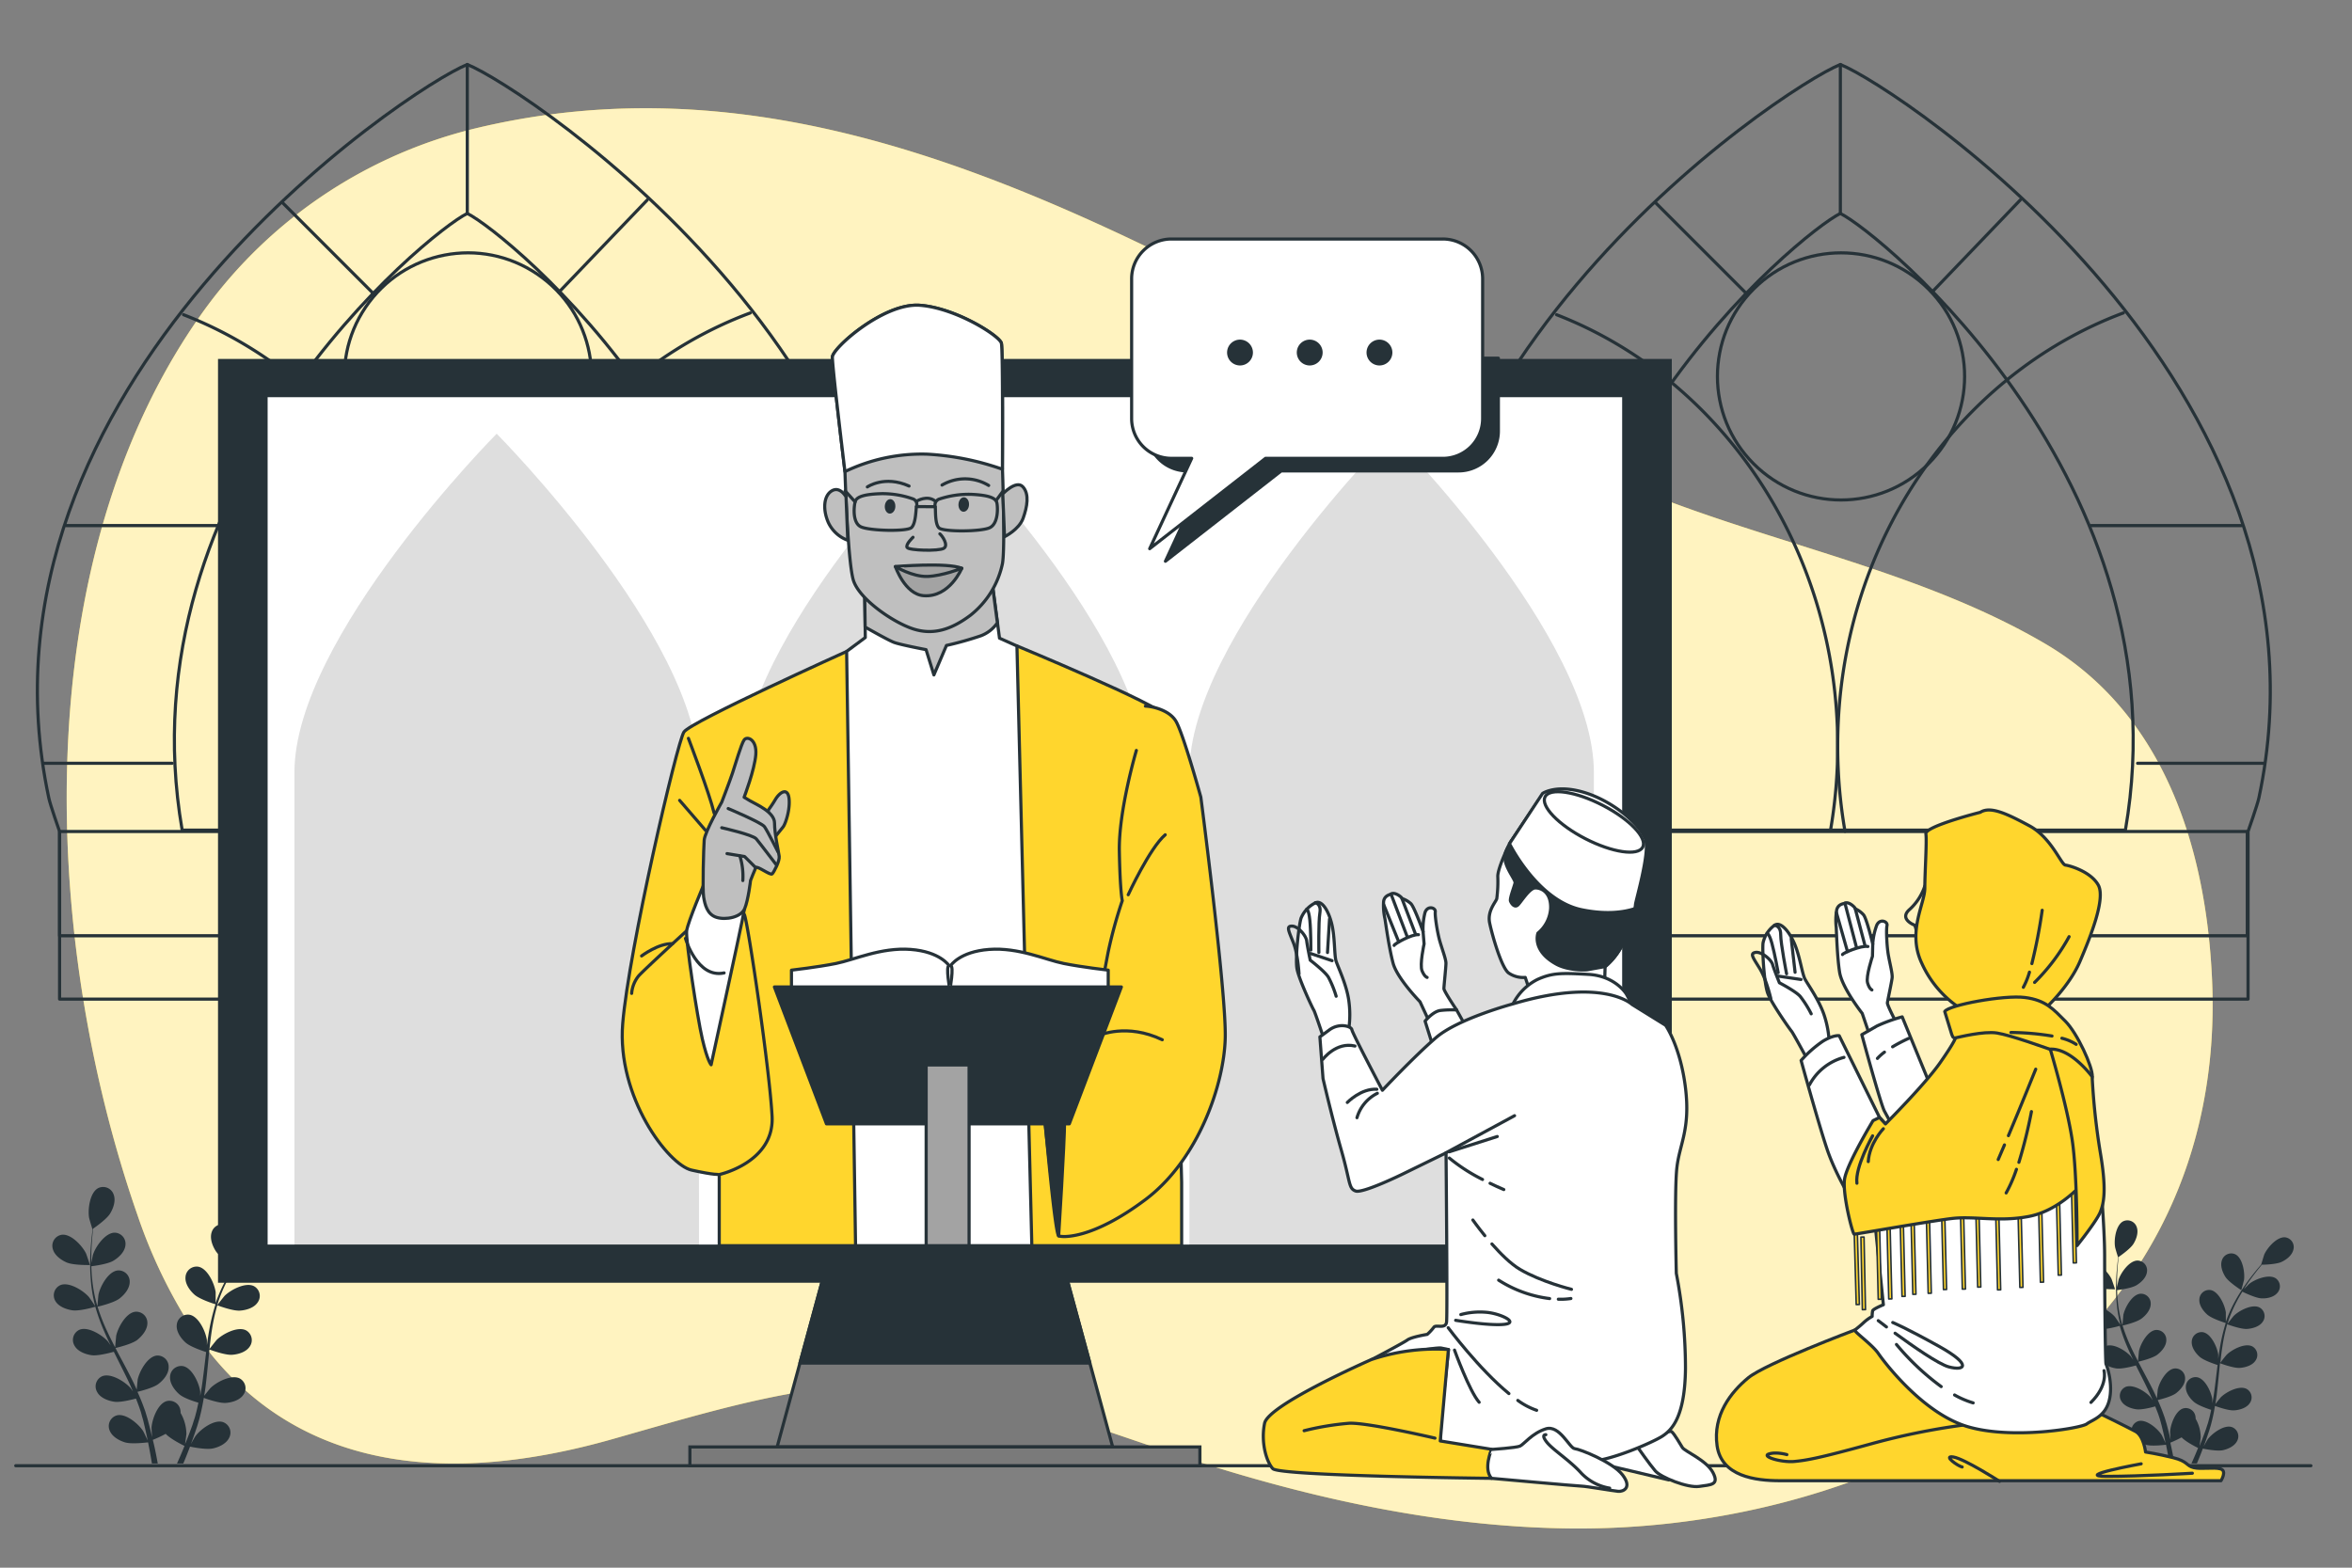 <svg xmlns="http://www.w3.org/2000/svg" viewBox="0 0 750 500"><rect x="0" y="0" width="750" height="500" fill="#808080" stroke="none"/><g id="freepik--background-simple--inject-62"><path d="M460.49,127.5C364.11,78.48,265,14.38,153,40.61a150.65,150.65,0,0,0-87.66,58c-57.1,79-52.46,200.11-21.44,289.09A164.29,164.29,0,0,0,59.53,421C91,471.18,144.09,473.55,195.27,459c43.31-12.28,81.68-24.92,126.42-12.43,24.78,6.92,48.8,16.43,73.49,23.66,33.61,9.86,68.27,16.55,103.27,17.23,92.62,1.79,198.41-47,206.62-153.86a174.24,174.24,0,0,0,.32-20.82c-1.85-42.65-15.49-85.37-53.32-107.52-38-22.26-83.14-31.06-123.82-46.85C505.12,149.46,482.68,138.79,460.49,127.5Z" style="fill:#FFD62D"></path><path d="M460.49,127.5C364.11,78.48,265,14.38,153,40.61a150.65,150.65,0,0,0-87.66,58c-57.1,79-52.46,200.11-21.44,289.09A164.29,164.29,0,0,0,59.53,421C91,471.18,144.09,473.55,195.27,459c43.31-12.28,81.68-24.92,126.42-12.43,24.78,6.92,48.8,16.43,73.49,23.66,33.61,9.86,68.27,16.55,103.27,17.23,92.62,1.79,198.41-47,206.62-153.86a174.24,174.24,0,0,0,.32-20.82c-1.85-42.65-15.49-85.37-53.32-107.52-38-22.26-83.14-31.06-123.82-46.85C505.12,149.46,482.68,138.79,460.49,127.5Z" style="fill:#fff;opacity:0.7"></path></g><g id="freepik--Floor--inject-62"><line x1="5.02" y1="467.48" x2="736.9" y2="467.48" style="fill:none;stroke:#263238;stroke-linecap:round;stroke-linejoin:round"></line></g><g id="freepik--Windows--inject-62"><path d="M586.85,20.57C568.67,27.78,425.29,122.5,453.39,254.49c.47,2.18,3.46,10.71,3.46,10.71v53.45h260V265.2s3-8.53,3.46-10.71C748.4,122.5,605,27.78,586.85,20.57Z" style="fill:none;stroke:#263238;stroke-linecap:round;stroke-linejoin:round"></path><path d="M495.94,264.76H677.75v-.05c19.15-110.95-78.54-190.58-90.91-196.63-12.38,6-110.07,85.68-90.92,196.63Z" style="fill:none;stroke:#263238;stroke-linecap:round;stroke-linejoin:round"></path><rect x="456.85" y="265.2" width="259.76" height="33.25" style="fill:none;stroke:#263238;stroke-linecap:round;stroke-linejoin:round"></rect><circle cx="587.06" cy="120.05" r="39.41" transform="translate(87.06 450.28) rotate(-45)" style="fill:none;stroke:#263238;stroke-linecap:round;stroke-linejoin:round"></circle><path d="M496.37,100.38C548.61,120.63,586,174.55,586,237.89a158.29,158.29,0,0,1-2.3,27" style="fill:none;stroke:#263238;stroke-linecap:round;stroke-linejoin:round"></path><path d="M588.33,265.14A158.46,158.46,0,0,1,586,237.89C586,174,624.06,119.6,677.09,99.81" style="fill:none;stroke:#263238;stroke-linecap:round;stroke-linejoin:round"></path><line x1="586.85" y1="68.08" x2="586.85" y2="20.57" style="fill:none;stroke:#263238;stroke-linecap:round;stroke-linejoin:round"></line><line x1="557.27" y1="94" x2="527.87" y2="64.6" style="fill:none;stroke:#263238;stroke-linecap:round;stroke-linejoin:round"></line><line x1="616.06" y1="93.18" x2="644.23" y2="63.78" style="fill:none;stroke:#263238;stroke-linecap:round;stroke-linejoin:round"></line><line x1="458.88" y1="167.63" x2="507.62" y2="167.63" style="fill:none;stroke:#263238;stroke-linecap:round;stroke-linejoin:round"></line><line x1="666.76" y1="167.63" x2="714.75" y2="167.63" style="fill:none;stroke:#263238;stroke-linecap:round;stroke-linejoin:round"></line><line x1="451.81" y1="243.44" x2="492.73" y2="243.44" style="fill:none;stroke:#263238;stroke-linecap:round;stroke-linejoin:round"></line><line x1="681.63" y1="243.44" x2="721.71" y2="243.44" style="fill:none;stroke:#263238;stroke-linecap:round;stroke-linejoin:round"></line><path d="M149,20.57C130.84,27.78-12.55,122.5,15.56,254.49,16,256.67,19,265.2,19,265.2v53.45H279V265.2s3-8.53,3.45-10.71C310.57,122.5,167.18,27.78,149,20.57Z" style="fill:none;stroke:#263238;stroke-linecap:round;stroke-linejoin:round"></path><path d="M58.1,264.76H239.92v-.05C259.07,153.76,161.39,74.13,149,68.08c-12.38,6-110.07,85.68-90.92,196.63Z" style="fill:none;stroke:#263238;stroke-linecap:round;stroke-linejoin:round"></path><rect x="19.01" y="265.2" width="259.76" height="33.25" style="fill:none;stroke:#263238;stroke-linecap:round;stroke-linejoin:round"></rect><circle cx="149.23" cy="120.05" r="39.41" transform="translate(-33.85 176.32) rotate(-55.9)" style="fill:none;stroke:#263238;stroke-linecap:round;stroke-linejoin:round"></circle><path d="M58.53,100.38c52.25,20.25,89.61,74.17,89.61,137.51a158.29,158.29,0,0,1-2.3,27" style="fill:none;stroke:#263238;stroke-linecap:round;stroke-linejoin:round"></path><path d="M150.49,265.14a158.46,158.46,0,0,1-2.35-27.25c0-63.94,38.09-118.29,91.11-138.08" style="fill:none;stroke:#263238;stroke-linecap:round;stroke-linejoin:round"></path><line x1="149.01" y1="68.08" x2="149.01" y2="20.57" style="fill:none;stroke:#263238;stroke-linecap:round;stroke-linejoin:round"></line><line x1="119.43" y1="94" x2="90.04" y2="64.6" style="fill:none;stroke:#263238;stroke-linecap:round;stroke-linejoin:round"></line><line x1="178.23" y1="93.18" x2="206.4" y2="63.78" style="fill:none;stroke:#263238;stroke-linecap:round;stroke-linejoin:round"></line><line x1="21.05" y1="167.63" x2="69.78" y2="167.63" style="fill:none;stroke:#263238;stroke-linecap:round;stroke-linejoin:round"></line><line x1="228.93" y1="167.63" x2="276.92" y2="167.63" style="fill:none;stroke:#263238;stroke-linecap:round;stroke-linejoin:round"></line><line x1="13.98" y1="243.44" x2="54.89" y2="243.44" style="fill:none;stroke:#263238;stroke-linecap:round;stroke-linejoin:round"></line><line x1="243.79" y1="243.44" x2="283.88" y2="243.44" style="fill:none;stroke:#263238;stroke-linecap:round;stroke-linejoin:round"></line></g><g id="freepik--Plants--inject-62"><path d="M21.26,402.65c2.15.94,7.42.82,7.43.82s-1.14-3.44-1.24-3.65c-1.15-2.42-4.81-6.41-7.78-6a3.55,3.55,0,0,0-2.85,4.45C17.31,400.32,19.42,401.85,21.26,402.65Z" style="fill:#263238"></path><path d="M23.08,417.91c2.23.33,6.93-1,7.31-1.15a60.78,60.78,0,0,0,2.85,7.89c.64,1.5,1.34,3,2.06,4.47-.43-.63-.82-1.19-.88-1.26-1.75-2-6.33-4.91-9.09-3.74a3.56,3.56,0,0,0-1.58,5.05c1,1.86,3.47,2.77,5.45,3.06s6-.79,7.1-1.09l.84,1.7c1.36,2.71,2.73,5.41,4,8.1.44.95.85,1.9,1.25,2.85-.38-.56-.7-1-.76-1.09-1.75-2-6.33-4.92-9.1-3.74A3.54,3.54,0,0,0,31,444c1,1.86,3.46,2.78,5.44,3.07s5.65-.69,6.92-1c.39,1,.78,2,1.11,2.94.21.67.46,1.29.63,2s.38,1.34.56,2c.31,1.29.63,2.61.9,3.87.2.87.36,1.71.54,2.55-.44-.95-1.32-2.79-1.41-2.93-1.43-2.27-5.52-5.82-8.43-5.08a3.56,3.56,0,0,0-2.32,4.75c.73,2,3,3.27,4.92,3.86,2.11.64,6.77.05,7.36,0,.28,1.4.54,2.76.76,4,.17.95.32,1.87.46,2.75h1.87c-.18-1-.37-2-.58-3.07-.28-1.42-.61-2.93-1-4.48a37.6,37.6,0,0,0,4.11-1.92c1.53,1.66,5.47,3.61,6,3.85-.54,1.32-1.07,2.6-1.59,3.79-.28.64-.55,1.23-.81,1.83h2c.16-.38.32-.75.48-1.14.55-1.33,1.11-2.77,1.67-4.25.56.12,5.18,1.06,7.33.57,2-.44,4.32-1.55,5.2-3.48a3.55,3.55,0,0,0-2-4.91c-2.84-.95-7.18,2.28-8.77,4.44-.1.12-1,1.62-1.49,2.57.23-.61.45-1.19.68-1.82.45-1.24.87-2.49,1.32-3.83.2-.65.39-1.32.6-2s.35-1.39.53-2.08c.39-1.63.7-3.29,1-5,1.08.4,5,1.74,7,1.6s4.5-.87,5.66-2.65a3.55,3.55,0,0,0-1.2-5.15c-2.66-1.37-7.45,1.16-9.34,3.06-.12.11-1.33,1.62-2,2.46.16-1,.32-2,.45-3,.37-3,.65-6,.94-9,.09-.92.19-1.84.29-2.76.38.15,5,1.85,7.2,1.69,2-.14,4.5-.87,5.66-2.65a3.56,3.56,0,0,0-1.2-5.15c-2.66-1.38-7.45,1.16-9.35,3.05-.14.14-1.88,2.32-2.29,2.89.21-2,.44-4,.75-6a63.61,63.61,0,0,1,1.73-7.93c.18.07,4.94,1.87,7.24,1.7,2-.14,4.5-.87,5.66-2.65a3.54,3.54,0,0,0-1.19-5.14c-2.67-1.38-7.45,1.16-9.35,3.05-.15.14-2,2.49-2.33,2.93,0-.15.07-.31.12-.46a45.73,45.73,0,0,1,3.14-7.5c.68-1.33,1.41-2.57,2.14-3.76.86.43,4.77,2.33,6.86,2.41s4.57-.37,5.91-2a3.55,3.55,0,0,0-.62-5.25c-2.5-1.66-7.53.33-9.62,2-.12.1-1.17,1.15-1.93,1.92.34-.53.68-1.08,1-1.58,1.26-1.9,2.52-3.55,3.66-5,.65-.82,1.25-1.55,1.83-2.23,1,0,5.3-.14,7.15-1s3.89-2.43,4.33-4.51a3.55,3.55,0,0,0-3-4.37c-3-.32-6.53,3.77-7.62,6.22-.1.21-1.19,3.69-1.14,3.69h.07c-.57.64-1.16,1.33-1.8,2.1-1.17,1.44-2.48,3.07-3.78,4.94a63.32,63.32,0,0,0-3.91,6.23,46.21,46.21,0,0,0-3.34,7.53l0,.09c0-.88,0-3.34,0-3.52-.34-2.66-2.57-7.59-5.52-8.14a3.55,3.55,0,0,0-4.1,3.34c-.17,2.11,1.36,4.23,2.85,5.56,1.69,1.5,6.36,3,6.73,3.07a63.94,63.94,0,0,0-2,8.16c-.29,1.6-.53,3.23-.75,4.86,0-.76,0-1.44,0-1.53-.34-2.66-2.57-7.59-5.52-8.14a3.55,3.55,0,0,0-4.1,3.34c-.17,2.11,1.36,4.23,2.86,5.56s5.47,2.67,6.52,3c-.08.63-.16,1.25-.23,1.88-.36,3-.71,6-1.14,9-.15,1-.34,2.05-.52,3.07,0-.68,0-1.25,0-1.33-.34-2.66-2.57-7.6-5.52-8.14a3.55,3.55,0,0,0-4.1,3.34c-.17,2.11,1.36,4.22,2.85,5.56S62,447,63.27,447.38c-.22,1-.44,2.07-.69,3.06-.2.67-.33,1.34-.56,2s-.43,1.32-.64,2c-.45,1.24-.91,2.52-1.38,3.71-.32.84-.64,1.63-1,2.43.16-1,.43-3.05.44-3.23a13.74,13.74,0,0,0-1.85-6.7,4.14,4.14,0,0,0-.05-.79,3.54,3.54,0,0,0-4.34-3c-2.9.77-4.74,5.86-4.88,8.54,0,.15.1,1.88.18,3-.15-.63-.28-1.24-.44-1.89-.3-1.28-.65-2.55-1-3.92l-.6-2c-.18-.66-.47-1.34-.7-2-.57-1.56-1.23-3.13-1.93-4.68,1.13-.27,5.1-1.29,6.69-2.51s3.28-3.21,3.26-5.33A3.56,3.56,0,0,0,50,432.34c-3,.33-5.57,5.08-6.11,7.71,0,.16-.21,2.09-.29,3.15-.42-.94-.84-1.87-1.31-2.8-1.33-2.69-2.76-5.36-4.18-8-.44-.82-.86-1.64-1.29-2.46.4-.1,5.15-1.2,6.94-2.57C45.32,426.11,47,424.12,47,422a3.55,3.55,0,0,0-3.84-3.63c-3,.32-5.57,5.07-6.12,7.7,0,.19-.29,3-.32,3.68-.94-1.81-1.85-3.62-2.69-5.45a62.91,62.91,0,0,1-2.93-7.56c.19,0,5.15-1.17,7-2.58,1.59-1.21,3.27-3.21,3.26-5.33a3.55,3.55,0,0,0-3.84-3.63c-3,.32-5.57,5.07-6.11,7.7-.05.21-.31,3.19-.32,3.73,0-.15-.12-.3-.16-.45a45.39,45.39,0,0,1-1.52-8c-.17-1.49-.24-2.92-.29-4.32.95-.11,5.27-.69,7.05-1.77s3.61-2.83,3.83-4.94a3.55,3.55,0,0,0-3.42-4c-3,0-6.1,4.43-6.92,7-.05.14-.35,1.6-.55,2.66,0-.63,0-1.28,0-1.88,0-2.27.15-4.35.29-6.19.09-1,.19-2,.29-2.87.87-.6,4.34-3.05,5.41-4.8s1.9-4.17,1.12-6.14a3.55,3.55,0,0,0-4.89-2c-2.67,1.38-3.37,6.74-2.93,9.39,0,.22,1.05,3.73,1.09,3.7l.05,0c-.11.85-.23,1.76-.33,2.75-.19,1.84-.38,3.92-.43,6.2a61.89,61.89,0,0,0,.18,7.36,45.6,45.6,0,0,0,1.36,8.12l0,.1c-.47-.75-1.86-2.78-2-2.92-1.75-2-6.33-4.91-9.09-3.74a3.56,3.56,0,0,0-1.58,5.05C18.65,416.7,21.1,417.62,23.08,417.91Z" style="fill:#263238"></path><path d="M74.54,403.81s1-3.5,1-3.73c.37-2.65-.47-8-3.18-9.31a3.55,3.55,0,0,0-4.83,2.14c-.72,2,.2,4.44,1.28,6.12C70.08,401,74.54,403.81,74.54,403.81Z" style="fill:#263238"></path><path d="M667.92,410.47c1.89.83,6.51.72,6.52.72s-1-3-1.09-3.21c-1-2.12-4.22-5.63-6.83-5.27a3.11,3.11,0,0,0-2.5,3.9C664.45,408.42,666.31,409.77,667.92,410.47Z" style="fill:#263238"></path><path d="M669.51,423.87c2,.28,6.09-.91,6.42-1a56,56,0,0,0,2.5,6.93c.57,1.31,1.18,2.62,1.81,3.92-.37-.55-.71-1-.77-1.11-1.54-1.78-5.56-4.31-8-3.28a3.13,3.13,0,0,0-1.39,4.43c.9,1.63,3,2.44,4.78,2.69s5.31-.69,6.24-.95c.25.49.49,1,.74,1.49,1.2,2.38,2.4,4.75,3.51,7.11.39.83.74,1.66,1.1,2.49-.33-.48-.62-.89-.67-.95-1.54-1.78-5.56-4.31-8-3.28a3.12,3.12,0,0,0-1.38,4.43c.9,1.63,3,2.43,4.78,2.68s5-.6,6.07-.91c.34.87.69,1.73,1,2.58.18.59.4,1.14.56,1.74l.48,1.76c.27,1.12.56,2.28.8,3.39.17.76.31,1.5.46,2.24-.37-.84-1.15-2.45-1.23-2.58-1.25-2-4.85-5.1-7.4-4.45a3.12,3.12,0,0,0-2,4.17c.64,1.75,2.64,2.87,4.32,3.38,1.85.57,5.95.05,6.46,0,.25,1.23.47,2.42.67,3.55.15.83.28,1.64.4,2.41h1.64q-.23-1.29-.51-2.7c-.24-1.24-.53-2.57-.83-3.92a35.09,35.09,0,0,0,3.6-1.7c1.35,1.46,4.8,3.17,5.25,3.39-.47,1.15-.94,2.28-1.4,3.33-.24.55-.47,1.08-.71,1.6h1.74c.14-.33.27-.65.41-1,.49-1.17,1-2.43,1.47-3.73.5.1,4.55.92,6.44.5,1.72-.39,3.79-1.36,4.56-3.05a3.12,3.12,0,0,0-1.72-4.31c-2.5-.84-6.31,2-7.71,3.89-.08.11-.84,1.42-1.3,2.26.19-.54.39-1,.59-1.6.4-1.09.76-2.18,1.16-3.36.17-.58.35-1.16.52-1.75s.31-1.21.47-1.82c.34-1.43.62-2.89.86-4.37,1,.35,4.35,1.53,6.12,1.41s4-.77,5-2.33a3.11,3.11,0,0,0-1.05-4.52c-2.34-1.21-6.54,1-8.2,2.68-.11.1-1.17,1.43-1.74,2.17.14-.89.28-1.78.4-2.69.32-2.61.57-5.26.83-7.91.07-.81.16-1.62.25-2.43.33.13,4.34,1.62,6.32,1.49,1.75-.13,4-.77,5-2.33a3.12,3.12,0,0,0-1-4.52c-2.35-1.21-6.54,1-8.21,2.68-.13.12-1.65,2-2,2.54.19-1.78.39-3.56.67-5.29a56,56,0,0,1,1.51-7c.16.06,4.34,1.63,6.36,1.49,1.75-.12,4-.77,5-2.32a3.12,3.12,0,0,0-1.05-4.52c-2.34-1.21-6.54,1-8.21,2.67-.13.13-1.77,2.19-2,2.58,0-.13.06-.27.1-.4a41.37,41.37,0,0,1,2.76-6.59c.6-1.17,1.24-2.26,1.88-3.3.75.37,4.19,2,6,2.12s4-.33,5.19-1.77a3.12,3.12,0,0,0-.54-4.61c-2.2-1.46-6.61.3-8.45,1.76-.1.08-1,1-1.7,1.69.3-.47.6-1,.9-1.4,1.1-1.66,2.21-3.11,3.2-4.39.58-.72,1.11-1.36,1.61-2,.93,0,4.65-.13,6.28-.89s3.41-2.14,3.8-4a3.12,3.12,0,0,0-2.61-3.84c-2.62-.28-5.73,3.31-6.69,5.46-.08.18-1,3.24-1,3.24h0c-.49.57-1,1.18-1.58,1.85-1,1.26-2.17,2.69-3.31,4.34a55,55,0,0,0-3.44,5.47,41.14,41.14,0,0,0-2.93,6.61l0,.08c0-.77,0-2.93,0-3.09-.3-2.34-2.26-6.67-4.85-7.15a3.12,3.12,0,0,0-3.59,2.93c-.16,1.86,1.19,3.71,2.5,4.88,1.48,1.33,5.58,2.6,5.91,2.7a56.27,56.27,0,0,0-1.74,7.16c-.25,1.41-.46,2.84-.65,4.27,0-.66,0-1.26,0-1.34-.31-2.34-2.26-6.67-4.85-7.15a3.13,3.13,0,0,0-3.6,2.94c-.15,1.85,1.19,3.7,2.5,4.88s4.81,2.34,5.73,2.64c-.06.55-.14,1.1-.2,1.65-.32,2.64-.62,5.28-1,7.87-.13.9-.3,1.8-.46,2.69,0-.6,0-1.1,0-1.17-.3-2.33-2.26-6.67-4.85-7.14a3.11,3.11,0,0,0-3.6,2.93c-.15,1.85,1.2,3.71,2.51,4.88s4.46,2.23,5.56,2.59c-.19.91-.38,1.82-.61,2.69-.17.59-.29,1.17-.49,1.76s-.38,1.16-.56,1.73c-.4,1.09-.8,2.21-1.21,3.26-.28.74-.57,1.43-.85,2.13.15-.9.39-2.68.39-2.83a12.13,12.13,0,0,0-1.62-5.89,4,4,0,0,0-.05-.69,3.12,3.12,0,0,0-3.81-2.65c-2.55.68-4.16,5.15-4.28,7.5,0,.14.08,1.65.16,2.61-.13-.56-.25-1.1-.39-1.67-.27-1.12-.57-2.24-.88-3.44-.18-.57-.35-1.15-.53-1.74s-.41-1.18-.62-1.78c-.5-1.38-1.08-2.75-1.69-4.12,1-.23,4.47-1.12,5.87-2.2s2.88-2.82,2.86-4.68a3.11,3.11,0,0,0-3.36-3.19c-2.62.28-4.9,4.46-5.37,6.76,0,.14-.19,1.84-.25,2.77-.38-.82-.75-1.64-1.15-2.46-1.17-2.36-2.43-4.71-3.68-7.06l-1.13-2.16c.36-.08,4.52-1.05,6.09-2.25,1.4-1.07,2.88-2.82,2.86-4.68a3.11,3.11,0,0,0-3.37-3.19c-2.61.28-4.89,4.45-5.36,6.76,0,.17-.26,2.61-.28,3.23-.83-1.59-1.64-3.18-2.37-4.78a55,55,0,0,1-2.57-6.64c.16,0,4.52-1,6.12-2.26,1.4-1.07,2.88-2.82,2.86-4.68a3.11,3.11,0,0,0-3.36-3.19c-2.62.28-4.9,4.45-5.37,6.76,0,.18-.27,2.8-.28,3.28,0-.14-.1-.27-.14-.4a40.49,40.49,0,0,1-1.33-7c-.15-1.31-.22-2.57-.25-3.8.83-.1,4.61-.6,6.18-1.55s3.17-2.49,3.36-4.34a3.11,3.11,0,0,0-3-3.54c-2.63,0-5.35,3.89-6.08,6.13,0,.12-.3,1.4-.48,2.34,0-.55,0-1.13,0-1.66,0-2,.12-3.81.25-5.43.08-.92.17-1.74.26-2.52.76-.52,3.81-2.67,4.75-4.21s1.66-3.67,1-5.4a3.13,3.13,0,0,0-4.3-1.76c-2.34,1.21-3,5.92-2.57,8.24,0,.2.92,3.28,1,3.25l0,0c-.11.74-.21,1.54-.3,2.42-.16,1.61-.33,3.44-.37,5.44a52.87,52.87,0,0,0,.15,6.46,40.55,40.55,0,0,0,1.2,7.13s0,.05,0,.08c-.41-.65-1.63-2.43-1.74-2.56-1.54-1.78-5.56-4.31-8-3.28a3.13,3.13,0,0,0-1.38,4.43C665.63,422.81,667.77,423.61,669.51,423.87Z" style="fill:#263238"></path><path d="M714.7,411.49s.84-3.08.87-3.28c.32-2.33-.42-7-2.8-8.17a3.12,3.12,0,0,0-4.24,1.88c-.63,1.75.17,3.89,1.13,5.37C710.78,409,714.69,411.49,714.7,411.49Z" style="fill:#263238"></path></g><g id="freepik--character-1--inject-62"><polygon points="354.81 461.49 247.81 461.49 263.86 402.43 338.76 402.43 354.81 461.49" style="fill:#7a7a7a;stroke:#263238;stroke-miterlimit:10"></polygon><polygon points="347.54 434.73 338.76 402.43 263.86 402.43 255.08 434.73 347.54 434.73" style="fill:#263238;stroke:#263238;stroke-linecap:round;stroke-linejoin:round"></polygon><rect x="219.99" y="461.49" width="162.63" height="5.99" style="fill:#7a7a7a;stroke:#263238;stroke-miterlimit:10"></rect><rect x="70.02" y="114.98" width="462.58" height="293.64" style="fill:#263238;stroke:#263238;stroke-miterlimit:10"></rect><rect x="84.84" y="126.18" width="432.93" height="271.26" style="fill:#fff;stroke:#263238;stroke-miterlimit:10"></rect><path d="M222.89,397.21h-129V246.33c0-43,64.49-108,64.49-108h0s64.49,65,64.49,108Z" style="opacity:0.13"></path><path d="M365.58,397.21h-129V246.33c0-43,64.49-108,64.49-108h0s64.49,65,64.49,108Z" style="opacity:0.13"></path><path d="M508.27,397.21h-129V246.33c0-43,64.49-108,64.49-108h0s64.49,65,64.49,108Z" style="opacity:0.13"></path><path d="M220.55,373.2c7.43,1.65,8.8,1.37,8.8,1.37v22.74H376.8V377.05s-3.58-145.52-5.23-148.82S324.28,206,324.28,206L270,207.76s-49.7,22.39-51.9,25.69-17.6,69.6-19.53,93S213.12,371.55,220.55,373.2Z" style="fill:#FFD62D;stroke:#263238;stroke-linecap:round;stroke-linejoin:round"></path><path d="M362.36,239.35s-5.67,19.12-5.43,32.1.94,15.81.94,15.81a146.17,146.17,0,0,0-4.48,16.28c-1.42,7.32-2.13,11.8-2.6,13s-11.09,29.74-12,31.39-5.43,10.85-5.43,10.85,3.07,34.93,4.25,35.4,10.62,1.18,27.61-11.56,25.25-37.05,25.49-51.92-7.79-76.46-7.79-76.46-5.67-20.53-8-24.31-8.26-4.72-9.67-4.72" style="fill:#FFD62D;stroke:#263238;stroke-linecap:round;stroke-linejoin:round"></path><path d="M359.76,285.37s6.84-14.87,11.8-19.12" style="fill:none;stroke:#263238;stroke-linecap:round;stroke-linejoin:round"></path><path d="M350.56,330.21s8.73-4,20.06,1.41" style="fill:none;stroke:#263238;stroke-linecap:round;stroke-linejoin:round"></path><path d="M337.58,394.16s1.89-29.73,1.89-36.58-6.38-.47-6.38-.47S336.63,389.68,337.58,394.16Z" style="fill:#263238;stroke:#263238;stroke-linecap:round;stroke-linejoin:round"></path><polygon points="272.82 397.31 329.03 397.31 324.28 206.03 318.72 203.54 316.22 184.54 275.73 187.22 275.92 203.34 269.97 207.76 272.82 397.31" style="fill:#fff;stroke:#263238;stroke-linecap:round;stroke-linejoin:round"></polygon><path d="M275.88,200c2.57,1.46,7.69,4.33,9.25,4.9,2.11.77,10.17,2.3,10.17,2.3l2.5,8.06,4-9.4a106.44,106.44,0,0,0,10.94-3.07,11.06,11.06,0,0,0,5.3-4.16l-1.85-14.07-40.49,2.68Z" style="fill:#bfbfbf;stroke:#263238;stroke-linecap:round;stroke-linejoin:round"></path><path d="M269.44,150.41s.87,28.64,2.67,34.61,12.46,13.35,18.93,15.51,12.28.29,18.37-4.27a28.44,28.44,0,0,0,10.24-16.45c.94-4.8,0-30.74,0-30.74s.19-37.28-.33-39.59-14.51-11.25-26-12.11-27.79,13.62-27.88,16.5S269.44,150.41,269.44,150.41Z" style="fill:#bfbfbf;stroke:#263238;stroke-linecap:round;stroke-linejoin:round"></path><path d="M295.58,144.85a86.17,86.17,0,0,1,24.07,4.81c0-.38,0-.59,0-.59s.19-37.28-.33-39.59-14.51-11.25-26-12.11-27.79,13.62-27.88,16.5,4,36.54,4,36.54A56.53,56.53,0,0,1,295.58,144.85Z" style="fill:#fff;stroke:#263238;stroke-linecap:round;stroke-linejoin:round"></path><path d="M269.78,158.48s-1.88-3.47-4.5-1.95-3,5.93-1.12,10.17a11,11,0,0,0,6.17,5.62Z" style="fill:#bfbfbf;stroke:#263238;stroke-linecap:round;stroke-linejoin:round"></path><path d="M319.76,157.52s4.31-4.58,6.42-2.25,1.38,6.35.08,10-5.94,5.91-5.94,5.91Z" style="fill:#bfbfbf;stroke:#263238;stroke-linecap:round;stroke-linejoin:round"></path><path d="M291.14,171.36s-2.45,2.28-1.89,3.25,10.07,1.23,11.69.28-.47-4-1.24-4.62" style="fill:none;stroke:#263238;stroke-linecap:round;stroke-linejoin:round"></path><path d="M285.52,180.7s3,8.83,9,9.29c8.3.64,12.17-8.74,12.17-8.74Z" style="fill:#a3a3a3;stroke:#263238;stroke-linecap:round;stroke-linejoin:round"></path><path d="M306.72,181.25s-6.23,2.45-11,2.6-10.21-3.15-10.21-3.15S302,179.29,306.72,181.25Z" style="fill:#a3a3a3;stroke:#263238;stroke-linecap:round;stroke-linejoin:round"></path><path d="M285.51,161.51c0,1.28-.83,2.3-1.76,2.3s-1.65-1.05-1.61-2.32.82-2.3,1.75-2.29S285.55,160.24,285.51,161.51Z" style="fill:#263238"></path><path d="M309,160.93c0,1.27-.83,2.3-1.76,2.29s-1.65-1.05-1.61-2.32.82-2.3,1.75-2.29S309.06,159.65,309,160.93Z" style="fill:#263238"></path><path d="M276.58,155.3s5.48-3.8,13.3-.28" style="fill:none;stroke:#263238;stroke-linecap:round;stroke-linejoin:round"></path><path d="M300.39,154.71a14.54,14.54,0,0,1,14.87.12" style="fill:none;stroke:#263238;stroke-linecap:round;stroke-linejoin:round"></path><path d="M290.94,159.06a29.07,29.07,0,0,0-9.86-1.61c-5.16.15-8,.89-8.41,2.62s-.81,6.53,1.73,7.89,14.81,1.65,16.24.32,1.4-5.77,1.6-6.71A1.91,1.91,0,0,0,290.94,159.06Z" style="fill:none;stroke:#263238;stroke-linecap:round;stroke-linejoin:round"></path><path d="M299.65,159.13a29.84,29.84,0,0,1,10-1.47c5.15.24,7.9,1,8.24,2.76s.39,6.53-2.23,7.86-14.92,1.42-16.26.07-1-5.79-1.18-6.74A2,2,0,0,1,299.65,159.13Z" style="fill:none;stroke:#263238;stroke-linecap:round;stroke-linejoin:round"></path><path d="M292.49,159.74s3.16-1.87,5.63,0" style="fill:none;stroke:#263238;stroke-linecap:round;stroke-linejoin:round"></path><line x1="292.24" y1="161.57" x2="298.18" y2="161.61" style="fill:none;stroke:#263238;stroke-linecap:round;stroke-linejoin:round"></line><line x1="317.66" y1="159.6" x2="319.7" y2="156.83" style="fill:none;stroke:#263238;stroke-linecap:round;stroke-linejoin:round"></line><line x1="272.67" y1="160.07" x2="269.49" y2="156.55" style="fill:none;stroke:#263238;stroke-linecap:round;stroke-linejoin:round"></line><path d="M201.42,316.83a10.14,10.14,0,0,1,2.24-5.59c2.05-2.24,15.3-14.37,15.3-14.37s17.16-8.95,18.47-5,8,49.44,8.77,64.18-16.85,18.56-16.85,18.56" style="fill:#FFD62D;stroke:#263238;stroke-linecap:round;stroke-linejoin:round"></path><path d="M204.59,304.89s5.41-4.1,9.89-3.91" style="fill:none;stroke:#263238;stroke-linecap:round;stroke-linejoin:round"></path><path d="M224.74,281.39s-5.41,12.68-5.78,15.48,3.35,27.43,5,34.52,2.8,8.21,2.8,8.21,9.14-42,9.89-45.9l.75-3.92Z" style="fill:#fff;stroke:#263238;stroke-linecap:round;stroke-linejoin:round"></path><path d="M218.58,299.3s3.73,12.87,12.32,11" style="fill:none;stroke:#263238;stroke-linecap:round;stroke-linejoin:round"></path><path d="M245.08,258.25a38.16,38.16,0,0,0,2.23-3.36c1.5-2.42,3.92-3.73,4.3-.18s-1.12,8-1.87,9l-3,3.73-2.24-6.34Z" style="fill:#bfbfbf;stroke:#263238;stroke-linecap:round;stroke-linejoin:round"></path><path d="M230.15,255.83s-5.41,9.51-5.6,12.12-.56,15.68-.18,18.1,1.12,5.6,4.1,6.53,7.84,0,9-2.8,1.86-8.95,1.86-8.95,1.31-3.36,1.68-4.11,4.67,2.61,5.23,2,2.42-4.1,2.23-5.59-1.49-7.09-1.49-10.64-6-6-7.83-7.09l-1.87-1.12s3.36-8.76,3.73-13.62-2.8-6-3.73-4.66-2.8,7.84-3.73,10.63S230.15,255.83,230.15,255.83Z" style="fill:#bfbfbf;stroke:#263238;stroke-linecap:round;stroke-linejoin:round"></path><polyline points="231.83 272.25 237.43 273.18 240.97 276.72" style="fill:none;stroke:#263238;stroke-linecap:round;stroke-linejoin:round"></polyline><path d="M235.93,273a21.79,21.79,0,0,1,.94,7.84" style="fill:none;stroke:#263238;stroke-linecap:round;stroke-linejoin:round"></path><path d="M230.15,264s9.89,2.23,11,3.54,6.34,8.21,6.34,8.21" style="fill:none;stroke:#263238;stroke-linecap:round;stroke-linejoin:round"></path><path d="M232.2,257.88s10.64,4.48,11.57,5.78,4.29,8,4.29,8" style="fill:none;stroke:#263238;stroke-linecap:round;stroke-linejoin:round"></path><path d="M219.52,235.49s6.71,17.54,8.21,23.88" style="fill:none;stroke:#263238;stroke-linecap:round;stroke-linejoin:round"></path><path d="M216.72,255.27s7.27,8.39,8.21,9.51" style="fill:none;stroke:#263238;stroke-linecap:round;stroke-linejoin:round"></path><path d="M302.65,308s-2.83-4.48-12.27-5.19-17.94,3.31-23.84,4.49-14.16,2.12-14.16,2.12v6.37h50.51S301.47,308,302.65,308Z" style="fill:#fff;stroke:#263238;stroke-linecap:round;stroke-linejoin:round"></path><path d="M303.12,308s2.83-4.48,12.27-5.19,17.94,3.31,23.84,4.49,14.16,2.12,14.16,2.12v6.37h-50.5S304.3,308,303.12,308Z" style="fill:#fff;stroke:#263238;stroke-linecap:round;stroke-linejoin:round"></path><polygon points="340.98 358.44 263.54 358.44 246.94 314.78 357.58 314.78 340.98 358.44" style="fill:#263238;stroke:#263238;stroke-linecap:round;stroke-linejoin:round"></polygon><rect x="295.33" y="339.65" width="13.69" height="57.66" style="fill:#a3a3a3;stroke:#263238;stroke-linecap:round;stroke-linejoin:round"></rect></g><g id="freepik--character-3--inject-62"><path d="M591.48,424.19s-28.45,10.68-34,15.25-11.34,11.94-9.94,21.68,12.13,11.14,20.09,11.14H708.23s2-3.18-.19-3.78-6.17.2-8.56-.4-1.79-2-6.56-3.18-8.75-1.79-8.75-1.79-.6-5.17-3.19-6.56S670,451,668.06,450.18,591.48,424.19,591.48,424.19Z" style="fill:#FFD62D;stroke:#263238;stroke-linecap:round;stroke-linejoin:round"></path><path d="M625.69,454.56a222.21,222.21,0,0,0-29.24,6c-15.91,4.37-20.09,5.17-24.27,5.56s-10.54-1.59-8.15-2.38,5.76.2,5.76.2" style="fill:none;stroke:#263238;stroke-linecap:round;stroke-linejoin:round"></path><path d="M699.09,469.87s-16.32,1-27.26,1,10.94-4,10.94-4" style="fill:none;stroke:#263238;stroke-linecap:round;stroke-linejoin:round"></path><path d="M637.62,472.46s-11.14-7.16-14.72-7.76,1.59,3,2.79,3.18" style="fill:none;stroke:#263238;stroke-linecap:round;stroke-linejoin:round"></path><path d="M605.15,327.05s-3.39-6.4-3.3-7.2,1.37-6.7,1.51-8-.68-4.31-1.19-7.14-.75-8.23-.45-9.5-2.19-2.36-3.24-.19a20.73,20.73,0,0,0-1.3,6.06s-1.91-8-2.92-9.28a7.63,7.63,0,0,0-2.65-1.94c.15-.24-2-2.46-3.3-1.8-.44.21-2.15.24-2.62,2.12a19.54,19.54,0,0,0-.16,5.57c.11,2,.3,9.32,1.07,14.3s7.22,13.16,7.22,13.16l2.48,7.28Z" style="fill:#fff;stroke:#263238;stroke-linecap:round;stroke-linejoin:round"></path><path d="M597.18,301.09l-.09,3.9s-2.16,6.45-1.57,8.47,1.39,2.27,1.39,2.27" style="fill:none;stroke:#263238;stroke-linecap:round;stroke-linejoin:round"></path><path d="M587.53,304.45c.05-.45,6-3,8.1-2.57" style="fill:none;stroke:#263238;stroke-linecap:round;stroke-linejoin:round"></path><line x1="591.61" y1="289.87" x2="594.7" y2="301.58" style="fill:none;stroke:#263238;stroke-linecap:round;stroke-linejoin:round"></line><line x1="588.31" y1="288.07" x2="592.01" y2="302.25" style="fill:none;stroke:#263238;stroke-linecap:round;stroke-linejoin:round"></line><line x1="585.6" y1="291.07" x2="589.12" y2="303.48" style="fill:none;stroke:#263238;stroke-linecap:round;stroke-linejoin:round"></line><path d="M583.31,332.71a32.28,32.28,0,0,0-1.52-8.62c-1.51-4.84-5.21-9.95-6.19-11.75s-1.67-7.61-3.54-11.72-4.49-6.78-6.24-5.49a9.48,9.48,0,0,0-3.62,5.58c-.3,2,.3,13,1.53,16.19s7.15,11.58,7.55,12,4.55,8.09,4.55,8.09A16.52,16.52,0,0,1,583.31,332.71Z" style="fill:#fff;stroke:#263238;stroke-linecap:round;stroke-linejoin:round"></path><path d="M564.65,318.38s-1.38-6-3.47-9.42-3.32-4.85-1.41-5.19,5,2.25,5.45,3.81,2.19,5.87,2.19,5.87,5.43,2.83,6.7,4.42a33.05,33.05,0,0,1,3.44,5.48" style="fill:none;stroke:#263238;stroke-linecap:round;stroke-linejoin:round"></path><line x1="567.2" y1="311.35" x2="574.3" y2="312.4" style="fill:none;stroke:#263238;stroke-linecap:round;stroke-linejoin:round"></line><path d="M563.47,297.69s.64-.12,1.55,3.18,2,9.36,2,9.36" style="fill:none;stroke:#263238;stroke-linecap:round;stroke-linejoin:round"></path><path d="M565.82,295.13s2,0,2,2.94,1.88,12.51,1.88,12.51" style="fill:none;stroke:#263238;stroke-linecap:round;stroke-linejoin:round"></path><line x1="571.19" y1="299.45" x2="572.41" y2="310.1" style="fill:none;stroke:#263238;stroke-linecap:round;stroke-linejoin:round"></line><path d="M599.36,356.43l-12.88-26.1s-1.72-.34-5.15,1.72a37,37,0,0,0-7,6.18s5.32,19.4,8.24,28.16,8.93,18.2,8.93,18.2l16.31-23.18-6.52-2.92Z" style="fill:#fff;stroke:#263238;stroke-linecap:round;stroke-linejoin:round"></path><path d="M577,346a17.62,17.62,0,0,1,11-8.76" style="fill:none;stroke:#263238;stroke-linecap:round;stroke-linejoin:round"></path><path d="M606.57,324.32a49.2,49.2,0,0,0-8.07,2.92L593.69,330s6,22.15,7.21,24.38l2.24,4.12,13-10.82Z" style="fill:#fff;stroke:#263238;stroke-linecap:round;stroke-linejoin:round"></path><path d="M600.91,335.57a15.74,15.74,0,0,0-2.24,2" style="fill:none;stroke:#263238;stroke-linecap:round;stroke-linejoin:round"></path><path d="M608.63,331.19a50.66,50.66,0,0,0-5.12,2.67" style="fill:none;stroke:#263238;stroke-linecap:round;stroke-linejoin:round"></path><path d="M613.78,282.6A17.62,17.62,0,0,1,609,290c-3.43,2.92.86,4.81,1.38,5s.85,2.92.85,2.92,3.78-3.43,3.95-5.49S615.5,281.23,613.78,282.6Z" style="fill:none;stroke:#263238;stroke-linecap:round;stroke-linejoin:round"></path><path d="M631.46,259.08s-17.68,4.46-17.34,6.87-.34,12.36-.34,17.34-5.67,13.91-1,23.86a33.73,33.73,0,0,0,12,14.25s14.42-2.06,17.34-1.71,10.13,1.89,10.13,1.89,7.55-6.87,11-14.94,8.24-20.09,5.83-24.38-9.09-6.18-10.47-6.35-4.46-8.76-11.5-12.54S634.73,257,631.46,259.08Z" style="fill:#FFD62D;stroke:#263238;stroke-linecap:round;stroke-linejoin:round"></path><path d="M647.15,310.06a24.15,24.15,0,0,1-1.95,4.82" style="fill:none;stroke:#263238;stroke-linecap:round;stroke-linejoin:round"></path><path d="M651.21,290.33a171.58,171.58,0,0,1-3.29,17" style="fill:none;stroke:#263238;stroke-linecap:round;stroke-linejoin:round"></path><path d="M659.79,298.74a63,63,0,0,1-11,14.59" style="fill:none;stroke:#263238;stroke-linecap:round;stroke-linejoin:round"></path><path d="M597.89,390.05l2.68,26.09s-3.28,1.34-3.43,1.93a10.14,10.14,0,0,0-.15,1.79,14.15,14.15,0,0,0-2.68,1.94,36.18,36.18,0,0,1-2.83,2.39c-.45.44,5.51,4.62,7.45,7.45s14.31,19.23,28.62,23.41,36.08.44,37.87-.9,5.81-2.24,7.15-7.45-.74-11.18-1-11.63-.45-25.05-.45-34.44-1.49-26.38-1.49-26.38l-3-7.46s-8.05,10.89-21.32,15.36-47.85,5.22-47.85,5.22Z" style="fill:#fff;stroke:#263238;stroke-linecap:round;stroke-linejoin:round"></path><path d="M604.3,425.22c5.56,4.07,13.89,9.88,17.14,10.74,5.07,1.35,7.6-.59-3.13-6.56s-14.76-7.6-14.76-7.6" style="fill:none;stroke:#263238;stroke-linecap:round;stroke-linejoin:round"></path><path d="M598.93,421.21s1,.77,2.62,2" style="fill:none;stroke:#263238;stroke-linecap:round;stroke-linejoin:round"></path><path d="M623.27,444.92a28.94,28.94,0,0,0,5.92,2.52" style="fill:none;stroke:#263238;stroke-linecap:round;stroke-linejoin:round"></path><path d="M604.74,428.81A80.1,80.1,0,0,0,619,442.24" style="fill:none;stroke:#263238;stroke-linecap:round;stroke-linejoin:round"></path><path d="M670.93,437.16s1.35,4.62-4.17,10.13" style="fill:none;stroke:#263238;stroke-linecap:round;stroke-linejoin:round"></path><rect x="591.61" y="392.69" width="1" height="23.34" transform="translate(-11.02 16.63) rotate(-1.59)" style="fill:#FFD62D;stroke:#263238;stroke-linecap:round;stroke-linejoin:round;stroke-width:0.5px"></rect><rect x="595.08" y="392.05" width="1" height="23.14" transform="matrix(1, -0.02, 0.02, 1, -9.52, 14.42)" style="fill:#FFD62D;stroke:#263238;stroke-linecap:round;stroke-linejoin:round;stroke-width:0.5px"></rect><rect x="598.64" y="391.27" width="1" height="23.14" transform="translate(-9.52 14.53) rotate(-1.38)" style="fill:#FFD62D;stroke:#263238;stroke-linecap:round;stroke-linejoin:round;stroke-width:0.5px"></rect><rect x="601.98" y="391.16" width="1" height="23.14" transform="translate(-9.51 14.61) rotate(-1.38)" style="fill:#FFD62D;stroke:#263238;stroke-linecap:round;stroke-linejoin:round;stroke-width:0.5px"></rect><rect x="606.2" y="390.38" width="1" height="23.14" transform="translate(-9.48 14.68) rotate(-1.38)" style="fill:#FFD62D;stroke:#263238;stroke-linecap:round;stroke-linejoin:round;stroke-width:0.5px"></rect><rect x="609.65" y="389.71" width="1" height="23.14" transform="translate(-9.46 14.77) rotate(-1.38)" style="fill:#FFD62D;stroke:#263238;stroke-linecap:round;stroke-linejoin:round;stroke-width:0.5px"></rect><rect x="614.55" y="389.38" width="1" height="23.14" transform="translate(-9.45 14.89) rotate(-1.38)" style="fill:#FFD62D;stroke:#263238;stroke-linecap:round;stroke-linejoin:round;stroke-width:0.5px"></rect><rect x="619.44" y="388.16" width="1" height="23.14" transform="translate(-9.44 15.03) rotate(-1.38)" style="fill:#FFD62D;stroke:#263238;stroke-linecap:round;stroke-linejoin:round;stroke-width:0.5px"></rect><rect x="625.44" y="388.05" width="1" height="23.14" transform="translate(-9.42 15.15) rotate(-1.38)" style="fill:#FFD62D;stroke:#263238;stroke-linecap:round;stroke-linejoin:round;stroke-width:0.5px"></rect><rect x="630.34" y="387.38" width="1" height="23.14" transform="translate(-9.41 15.29) rotate(-1.38)" style="fill:#FFD62D;stroke:#263238;stroke-linecap:round;stroke-linejoin:round;stroke-width:0.5px"></rect><rect x="636.68" y="388.27" width="1" height="23.14" transform="translate(-9.43 15.44) rotate(-1.38)" style="fill:#FFD62D;stroke:#263238;stroke-linecap:round;stroke-linejoin:round;stroke-width:0.5px"></rect><rect x="643.79" y="387.49" width="1" height="23.14" transform="translate(-9.41 15.61) rotate(-1.38)" style="fill:#FFD62D;stroke:#263238;stroke-linecap:round;stroke-linejoin:round;stroke-width:0.5px"></rect><rect x="650.35" y="385.82" width="1" height="23.14" transform="translate(-9.37 15.77) rotate(-1.38)" style="fill:#FFD62D;stroke:#263238;stroke-linecap:round;stroke-linejoin:round;stroke-width:0.5px"></rect><rect x="656.03" y="383.6" width="1" height="23.14" transform="translate(-9.3 15.88) rotate(-1.38)" style="fill:#FFD62D;stroke:#263238;stroke-linecap:round;stroke-linejoin:round;stroke-width:0.5px"></rect><rect x="660.81" y="379.7" width="1" height="23.14" transform="translate(-9.2 15.99) rotate(-1.38)" style="fill:#FFD62D;stroke:#263238;stroke-linecap:round;stroke-linejoin:round;stroke-width:0.5px"></rect><path d="M623.57,331s-.18,1.2-5,8.07-17.34,19.4-17.34,19.4l-1.89-2.06-2.06,1s-8.42,13.91-9.1,18.71,2.57,17.52,3.09,17.52,23.86-4.12,31.07-5,15.11,1.2,24.73-.69,16.65-10.13,16.65-10.13.69-16.83-2.23-30.05S651,327.41,651,327.41s-18.55-2.4-21.64-.86A24.5,24.5,0,0,0,623.57,331Z" style="fill:#FFD62D;stroke:#263238;stroke-linecap:round;stroke-linejoin:round"></path><path d="M639.18,365.16c-.77,1.79-1.47,3.4-2,4.66" style="fill:none;stroke:#263238;stroke-linecap:round;stroke-linejoin:round"></path><path d="M649.15,341s-4.8,11.95-8.71,21.21" style="fill:none;stroke:#263238;stroke-linecap:round;stroke-linejoin:round"></path><path d="M643,372.94a44.47,44.47,0,0,1-3.28,7.53" style="fill:none;stroke:#263238;stroke-linecap:round;stroke-linejoin:round"></path><path d="M647.78,354.54a154.36,154.36,0,0,1-4,16.17" style="fill:none;stroke:#263238;stroke-linecap:round;stroke-linejoin:round"></path><path d="M600.56,360s-4.46,4.64-4.81,10.48" style="fill:none;stroke:#263238;stroke-linecap:round;stroke-linejoin:round"></path><path d="M597.13,362.27s-5.67,10-5,15.11" style="fill:none;stroke:#263238;stroke-linecap:round;stroke-linejoin:round"></path><path d="M620.13,322.61s1.38,4.46,1.89,6.18.69,2.4,1.55,2.23,8.92-2.23,13.22-1.55,14.93,4.47,20.6,6.53,9.61,10.47,9.79,7.38-4.81-13.91-8.59-17.68-6.18-6.7-12.88-7.56S621.33,320.55,620.13,322.61Z" style="fill:#FFD62D;stroke:#263238;stroke-linecap:round;stroke-linejoin:round"></path><path d="M657.49,331.14a14.84,14.84,0,0,1,4.54,1.94" style="fill:none;stroke:#263238;stroke-linecap:round;stroke-linejoin:round"></path><path d="M641.25,329.3a84.54,84.54,0,0,1,13.09,1.13" style="fill:none;stroke:#263238;stroke-linecap:round;stroke-linejoin:round"></path><path d="M653.78,334.62s5.33,17.86,7,29,1.55,33.65,1.55,33.65,6.18-7.72,7.38-10.64,2.06-7.21,0-19.23a217,217,0,0,1-2.57-24S660.48,334.28,653.78,334.62Z" style="fill:#FFD62D;stroke:#263238;stroke-linecap:round;stroke-linejoin:round"></path></g><g id="freepik--character-2--inject-62"><path d="M464.48,322.12s-4.05-6-4.05-6.81.65-6.81.65-8.1-1.13-4.22-1.94-7-1.63-8.11-1.46-9.41-2.43-2.1-3.25.17a20.71,20.71,0,0,0-.64,6.16s-2.76-7.78-3.89-8.92a7.87,7.87,0,0,0-2.85-1.65c.13-.25-2.21-2.23-3.48-1.43-.41.26-2.1.47-2.37,2.39a19.44,19.44,0,0,0,.43,5.55c.32,1.95,1.3,9.24,2.59,14.11s8.59,12.32,8.59,12.32l3.25,7Z" style="fill:#fff;stroke:#263238;stroke-linecap:round;stroke-linejoin:round"></path><path d="M453.79,297.16l.32,3.89s-1.46,6.64-.65,8.59,1.62,2.1,1.62,2.1" style="fill:none;stroke:#263238;stroke-linecap:round;stroke-linejoin:round"></path><path d="M444.55,301.53c0-.45,5.69-3.65,7.78-3.42" style="fill:none;stroke:#263238;stroke-linecap:round;stroke-linejoin:round"></path><line x1="447.05" y1="286.59" x2="451.37" y2="297.92" style="fill:none;stroke:#263238;stroke-linecap:round;stroke-linejoin:round"></line><line x1="443.57" y1="285.16" x2="448.77" y2="298.87" style="fill:none;stroke:#263238;stroke-linecap:round;stroke-linejoin:round"></line><line x1="441.2" y1="288.44" x2="446.03" y2="300.4" style="fill:none;stroke:#263238;stroke-linecap:round;stroke-linejoin:round"></line><path d="M456.87,333.47l-2.44-7.79s2.44-3.07,4.87-3.4a32.07,32.07,0,0,1,5.18-.16l3.08,5.51Z" style="fill:#fff;stroke:#263238;stroke-linecap:round;stroke-linejoin:round"></path><path d="M481.34,269.11s-3.73,7.62-3.73,10.38a42.19,42.19,0,0,1-.32,7.13c-.32,1.13-3.08,3.89-2.27,7.78s3.73,14.1,6,15.89a8.2,8.2,0,0,0,5.35,1.45l1.3,3.9,24-2.11.16-5.19a21.59,21.59,0,0,0,6.32-8.91c1.94-5.52,3.4-9.89,3.4-10.87s4.54-16.21,3.25-20.58-13.13-12.16-20.43-14.43-13.78,1.78-13.78,1.78Z" style="fill:#fff;stroke:#263238;stroke-linecap:round;stroke-linejoin:round"></path><path d="M518.14,299.43c1.94-5.52,3.4-9.89,3.4-10.87s4.54-16.21,3.25-20.58-13.13-12.16-20.43-14.43-13.78,1.78-13.78,1.78l-8.83,13.18.73-.05a6.92,6.92,0,0,0-1.8,2.06c-.14.3-.3.65-.46,1a5.83,5.83,0,0,0-.34,1.94c0,3.24,3.41,7.13,3.25,8.1s-1.79,5-1.46,5.84,1.29,2.11,2.27,1.3,3.72-5.51,5.67-5.51,5,1.45,4.86,6.48a11.11,11.11,0,0,1-4.05,7.94s-2.11,5.51,5.84,9.89c3.51,1.94,8.91,2,10.05,1.78s5.51-1,5.51-1A21.59,21.59,0,0,0,518.14,299.43Z" style="fill:#263238;stroke:#263238;stroke-linecap:round;stroke-linejoin:round"></path><path d="M505.17,252.74c-9-2.71-13.29.33-13.29.33l-10.54,16s8.92,18.16,23,21.08c8,1.65,13.59.75,16.94-.34a6.1,6.1,0,0,0,.24-1.29c0-1,4.54-16.21,3.25-20.58S514.9,255.66,505.17,252.74Z" style="fill:#fff;stroke:#263238;stroke-linecap:round;stroke-linejoin:round"></path><ellipse cx="508.27" cy="262.17" rx="6" ry="17.52" transform="translate(42.35 593.81) rotate(-62.73)" style="fill:#fff;stroke:#263238;stroke-linecap:round;stroke-linejoin:round"></ellipse><path d="M518.63,317.09s-3.41-5.83-12.16-6.32-11.51-.48-16.21,1.62a17.61,17.61,0,0,0-7.78,7.78c-.33.81,15.07-3.08,21.56-3.08s16.37,3.25,16.37,3.25Z" style="fill:#fff;stroke:#263238;stroke-linecap:round;stroke-linejoin:round"></path><path d="M430.12,328a32.14,32.14,0,0,0,0-8.75c-.65-5-3.4-10.7-4.05-12.64s-.33-7.78-1.46-12.16-3.24-7.46-5.19-6.48a9.45,9.45,0,0,0-4.54,4.86c-.65,1.94-1.94,12.8-1.29,16.21s5,12.64,5.35,13.13,3.08,8.75,3.08,8.75A16.5,16.5,0,0,1,430.12,328Z" style="fill:#fff;stroke:#263238;stroke-linecap:round;stroke-linejoin:round"></path><path d="M414.23,310.61s-.32-6.16-1.78-9.89-2.43-5.35-.48-5.35,4.53,3.08,4.7,4.7,1.13,6.16,1.13,6.16,4.86,3.73,5.84,5.51a33.23,33.23,0,0,1,2.43,6" style="fill:none;stroke:#263238;stroke-linecap:round;stroke-linejoin:round"></path><line x1="417.96" y1="304.13" x2="424.77" y2="306.4" style="fill:none;stroke:#263238;stroke-linecap:round;stroke-linejoin:round"></line><path d="M416.67,290s.64,0,1,3.41S418,303,418,303" style="fill:none;stroke:#263238;stroke-linecap:round;stroke-linejoin:round"></path><path d="M419.42,287.92s1.95.32,1.46,3.24-.32,12.64-.32,12.64" style="fill:none;stroke:#263238;stroke-linecap:round;stroke-linejoin:round"></path><line x1="423.96" y1="293.1" x2="423.31" y2="303.8" style="fill:none;stroke:#263238;stroke-linecap:round;stroke-linejoin:round"></line><path d="M532.1,472s-22.4-5.36-23-5.36-5.91-1.23-4.12-3.43,15.39-4.68,16.49-4.81S532.1,472,532.1,472Z" style="fill:#fff;stroke:#263238;stroke-linecap:round;stroke-linejoin:round"></path><path d="M522.21,461.58s3.84,5.49,5.63,7.56,10.31,5.49,14,4.94,6.46-.41,4.4-4.39-8.94-6.74-9.76-8-2.47-4.26-3.44-5.08S522.21,461.58,522.21,461.58Z" style="fill:#fff;stroke:#263238;stroke-linecap:round;stroke-linejoin:round"></path><path d="M482.48,320.17S465,324.87,458,330.87s-17.18,16.86-17.18,16.86-9.57-18.15-9.73-19.29-4-2.27-7.13,0l-3.08,2.27,1,13.29s2.92,12.65,5.84,22.86,2.27,12.16,4.54,13,14.91-5.35,14.91-5.35l13.94-6.81s.49,51.71.16,54-3.4.65-4.05,1.62a16.06,16.06,0,0,1-2.11,2.27s-5,.81-6.32,1.78-11.51,6.32-11.51,6.32,20.1-4.21,22.37-3.73l2.27.49s-3.08,26.75-2.59,29.18,8.43,4.86,8.43,4.86,32.09,1.62,38.74,1.62,20.75-6.16,23.66-8.1,7.14-6,7.3-21.56a160.39,160.39,0,0,0-2.92-30.31s-.65-25.94.16-33.56,4.38-12.32,2.76-25.61S531.11,327,531.11,327l-10.7-6.64S511.33,311.58,482.48,320.17Z" style="fill:#fff;stroke:#263238;stroke-linecap:round;stroke-linejoin:round"></path><line x1="461.08" y1="367.67" x2="482.96" y2="355.84" style="fill:none;stroke:#263238;stroke-linecap:round;stroke-linejoin:round"></line><line x1="462.17" y1="367.35" x2="477.45" y2="362.48" style="fill:none;stroke:#263238;stroke-linecap:round;stroke-linejoin:round"></line><path d="M439.2,348.7a12.66,12.66,0,0,0-6.49,7.78" style="fill:none;stroke:#263238;stroke-linecap:round;stroke-linejoin:round"></path><path d="M429.63,351.62s4.38-4.54,9.41-4.21" style="fill:none;stroke:#263238;stroke-linecap:round;stroke-linejoin:round"></path><path d="M421.85,337.84s4.22-5.67,10.22-4.21" style="fill:none;stroke:#263238;stroke-linecap:round;stroke-linejoin:round"></path><path d="M475.15,377.4c1.35.66,2.81,1.34,4.38,2" style="fill:none;stroke:#263238;stroke-linecap:round;stroke-linejoin:round"></path><path d="M462.17,369.36a55.83,55.83,0,0,0,10.57,6.82" style="fill:none;stroke:#263238;stroke-linecap:round;stroke-linejoin:round"></path><path d="M484,446.65A22.67,22.67,0,0,0,490,449.8" style="fill:none;stroke:#263238;stroke-linecap:round;stroke-linejoin:round"></path><path d="M461.8,423.47s9.77,13.14,19.36,21" style="fill:none;stroke:#263238;stroke-linecap:round;stroke-linejoin:round"></path><path d="M463.81,430.6s4.76,13.16,7.86,16.64" style="fill:none;stroke:#263238;stroke-linecap:round;stroke-linejoin:round"></path><path d="M464.18,421.1s10.78,1.82,15.54,1.28-1.28-3.48-5.85-3.84a23.19,23.19,0,0,0-8.05.73" style="fill:none;stroke:#263238;stroke-linecap:round;stroke-linejoin:round"></path><path d="M475.74,396.75c2.71,3.08,5.95,6.32,8.91,8.08,6.77,4,16.46,6.39,16.46,6.39" style="fill:none;stroke:#263238;stroke-linecap:round;stroke-linejoin:round"></path><path d="M469.66,389.11s1.53,2.17,3.82,5" style="fill:none;stroke:#263238;stroke-linecap:round;stroke-linejoin:round"></path><path d="M494.14,414.17a39.16,39.16,0,0,1-16.25-5.87" style="fill:none;stroke:#263238;stroke-linecap:round;stroke-linejoin:round"></path><path d="M500.92,414.15a20.59,20.59,0,0,1-4,.22" style="fill:none;stroke:#263238;stroke-linecap:round;stroke-linejoin:round"></path><path d="M437.25,433.64s-32.78,14.36-34,20.29.48,12.11,2.61,14.48,69.74,3.09,69.74,3.09-.71-.71-.71-3.8a21.14,21.14,0,0,1,.71-5.46l-16.33-2.66,2.59-29.18A64.88,64.88,0,0,0,437.25,433.64Z" style="fill:#FFD62D;stroke:#263238;stroke-linecap:round;stroke-linejoin:round"></path><path d="M415.86,456.31a88.92,88.92,0,0,1,14.42-2.38c5.94-.24,27.3,4.75,27.3,4.75" style="fill:none;stroke:#263238;stroke-linecap:round;stroke-linejoin:round"></path><path d="M475.63,471.5S503.38,474,504.48,474s10,1.51,11.54,1.65,4.54-1.1,1.38-5.23-13.61-8.24-15.26-8.38-4.81-7.7-9.21-6.32-7,4.95-8.24,5.5-9.06,1.07-9.06,1.07S472.89,468.5,475.63,471.5Z" style="fill:#fff;stroke:#263238;stroke-linecap:round;stroke-linejoin:round"></path><path d="M492.93,457.59s-1.65-.14.28,2.34,7.28,5.77,11,9.89a16.2,16.2,0,0,0,9.07,4.81" style="fill:none;stroke:#263238;stroke-linecap:round;stroke-linejoin:round"></path></g><g id="freepik--speech-bubble--inject-62"><path d="M365.87,114.25v23.23a12.69,12.69,0,0,0,12.7,12.7H385L371.63,179l36.93-28.81H465.1a12.7,12.7,0,0,0,12.7-12.7V114.25Z" style="fill:#263238;stroke:#263238;stroke-linecap:round;stroke-linejoin:round"></path><path d="M460.08,76.23H373.55a12.7,12.7,0,0,0-12.7,12.7v44.55a12.7,12.7,0,0,0,12.7,12.7H380L366.61,175l36.93-28.81h56.54a12.69,12.69,0,0,0,12.7-12.7V88.93A12.69,12.69,0,0,0,460.08,76.23Z" style="fill:#fff;stroke:#263238;stroke-linecap:round;stroke-linejoin:round"></path><path d="M399.53,112.44a4.12,4.12,0,1,0-4.11,4.12A4.12,4.12,0,0,0,399.53,112.44Z" style="fill:#263238"></path><path d="M421.76,112.44a4.12,4.12,0,1,0-4.12,4.12A4.13,4.13,0,0,0,421.76,112.44Z" style="fill:#263238"></path><path d="M444,112.44a4.12,4.12,0,1,0-4.12,4.12A4.12,4.12,0,0,0,444,112.44Z" style="fill:#263238"></path></g></svg>
